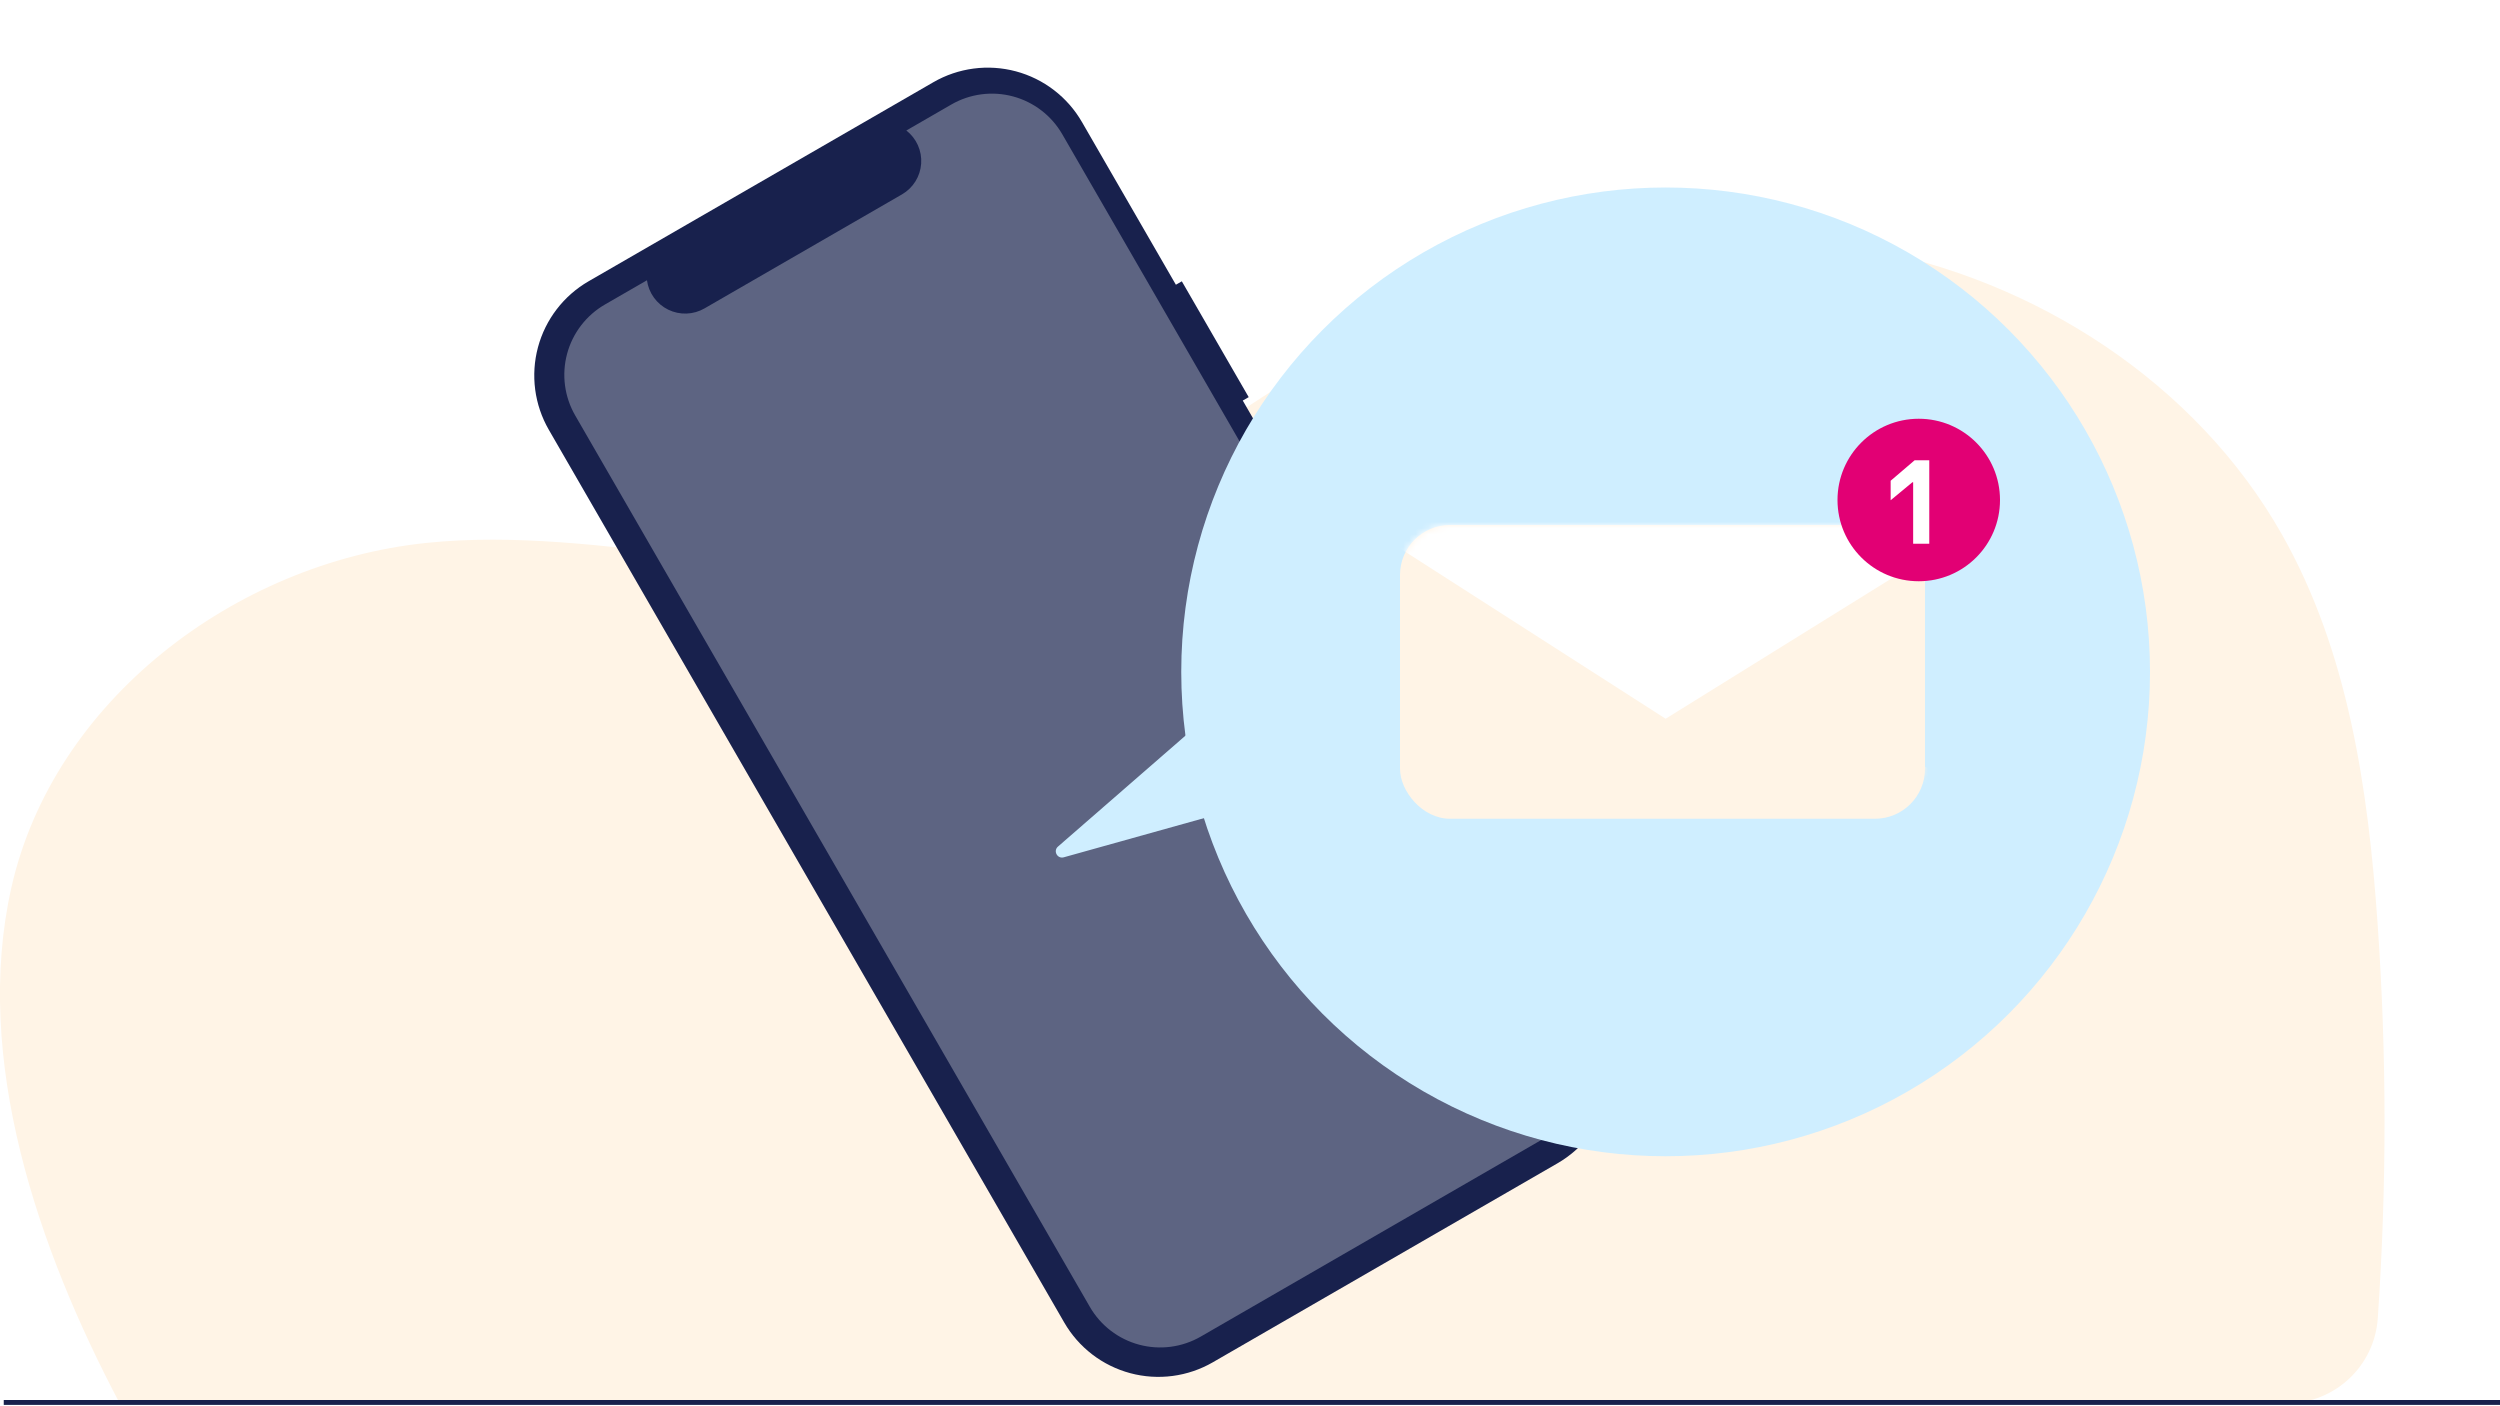 <svg width="400" height="225" viewBox="0 0 400 225" fill="none" xmlns="http://www.w3.org/2000/svg">
<g clip-path="url(#clip0_6_8)">
<path d="M19.154 224.533H365.885C373.562 224.533 379.922 218.585 380.445 210.925C381.887 189.839 381.897 168.969 380.411 147.714C378.909 126.231 375.722 104.251 365.108 85.513C351.37 61.262 325.745 44.721 298.321 39.738C270.897 34.757 242.048 40.771 217.565 54.095C196.269 65.686 177.396 82.84 153.786 88.361C125.876 94.887 96.667 83.888 68.159 86.873C37.61 90.071 8.539 112.083 1.811 142.054C-4.336 169.444 6.037 199.715 19.154 224.533Z" fill="#FFF4E6"/>
<path d="M189.092 45.009L188.142 45.558L173.11 19.522C171.968 17.543 170.447 15.809 168.634 14.418C166.821 13.027 164.752 12.007 162.545 11.415C160.338 10.824 158.036 10.673 155.771 10.971C153.505 11.27 151.321 12.011 149.342 13.153L94.182 45C90.186 47.307 87.269 51.108 86.075 55.565C84.881 60.023 85.506 64.772 87.813 68.769L170.278 211.601C171.42 213.58 172.941 215.315 174.754 216.706C176.567 218.097 178.636 219.117 180.843 219.708C183.05 220.3 185.352 220.451 187.618 220.152C189.883 219.854 192.068 219.113 194.046 217.97L249.206 186.124C253.203 183.816 256.119 180.016 257.313 175.558C258.508 171.101 257.882 166.352 255.575 162.355L198.842 64.09L199.792 63.542L189.092 45.009Z" fill="#18214D"/>
<path d="M152.213 16.723L145.013 20.88C145.813 21.5 146.448 22.308 146.862 23.232C147.276 24.156 147.456 25.167 147.387 26.177C147.318 27.187 147.002 28.165 146.467 29.024C145.931 29.883 145.192 30.597 144.315 31.103L112.715 49.348C111.838 49.854 110.851 50.136 109.839 50.171C108.827 50.205 107.822 49.99 106.913 49.545C106.004 49.1 105.218 48.438 104.625 47.617C104.032 46.797 103.65 45.843 103.513 44.84L96.788 48.723C95.31 49.576 94.015 50.712 92.976 52.066C91.937 53.419 91.175 54.965 90.733 56.613C90.292 58.261 90.179 59.98 90.402 61.672C90.625 63.364 91.178 64.995 92.031 66.473L174.375 209.096C175.228 210.574 176.364 211.869 177.718 212.908C179.072 213.947 180.617 214.709 182.265 215.15C183.913 215.592 185.632 215.705 187.324 215.482C189.016 215.259 190.647 214.705 192.125 213.852L247.551 181.852C249.028 180.999 250.324 179.863 251.362 178.509C252.401 177.156 253.163 175.611 253.605 173.962C254.046 172.314 254.159 170.595 253.936 168.903C253.714 167.211 253.16 165.58 252.307 164.102L169.963 21.479C169.11 20.001 167.974 18.706 166.62 17.667C165.266 16.628 163.721 15.866 162.073 15.425C160.425 14.983 158.706 14.87 157.014 15.093C155.322 15.316 153.691 15.87 152.213 16.723Z" fill="#5D6482"/>
<path d="M400.429 224H0.6V224.784H400.429V224Z" fill="#18214D"/>
<circle cx="266.5" cy="107.5" r="77.5" fill="#CFEEFF"/>
<path d="M170.2 137.17C169.173 137.457 168.47 136.152 169.275 135.453L202.107 106.885C202.59 106.464 203.339 106.601 203.644 107.165L212.727 124.023C213.031 124.587 212.733 125.288 212.116 125.46L170.2 137.17Z" fill="#CFEEFF"/>
<rect x="224" y="84" width="84" height="47" rx="8" fill="#FFF4E6"/>
<g filter="url(#filter0_d_6_8)">
<mask id="mask0_6_8" style="mask-type:alpha" maskUnits="userSpaceOnUse" x="224" y="84" width="84" height="47">
<rect x="224" y="84" width="84" height="47" rx="8" fill="#FFF4E6"/>
</mask>
<g mask="url(#mask0_6_8)">
<path d="M268 99L314 128.5L314 145L220.5 145L220.5 128.5L268 99Z" fill="#FFF4E6"/>
</g>
</g>
<mask id="mask1_6_8" style="mask-type:alpha" maskUnits="userSpaceOnUse" x="224" y="84" width="84" height="47">
<rect x="224" y="84" width="84" height="47" rx="8" fill="#FFF4E6"/>
</mask>
<g mask="url(#mask1_6_8)">
<path d="M266.5 115L220.5 85.5V69H314V85.5L266.5 115Z" fill="white"/>
</g>
<circle cx="307" cy="80" r="13" fill="#E20074"/>
<path d="M306.344 73.64H308.684V87H306.104V77.16H305.984L302.504 80.04V76.92L306.344 73.64Z" fill="white"/>
</g>
<defs>
<filter id="filter0_d_6_8" x="220" y="93" width="92" height="40" filterUnits="userSpaceOnUse" color-interpolation-filters="sRGB">
<feFlood flood-opacity="0" result="BackgroundImageFix"/>
<feColorMatrix in="SourceAlpha" type="matrix" values="0 0 0 0 0 0 0 0 0 0 0 0 0 0 0 0 0 0 127 0" result="hardAlpha"/>
<feOffset dy="-2"/>
<feGaussianBlur stdDeviation="2"/>
<feComposite in2="hardAlpha" operator="out"/>
<feColorMatrix type="matrix" values="0 0 0 0 0.094 0 0 0 0 0.129 0 0 0 0 0.302 0 0 0 0.05 0"/>
<feBlend mode="normal" in2="BackgroundImageFix" result="effect1_dropShadow_6_8"/>
<feBlend mode="normal" in="SourceGraphic" in2="effect1_dropShadow_6_8" result="shape"/>
</filter>
<clipPath id="clip0_6_8">
<rect width="400" height="225" fill="white"/>
</clipPath>
</defs>
</svg>

